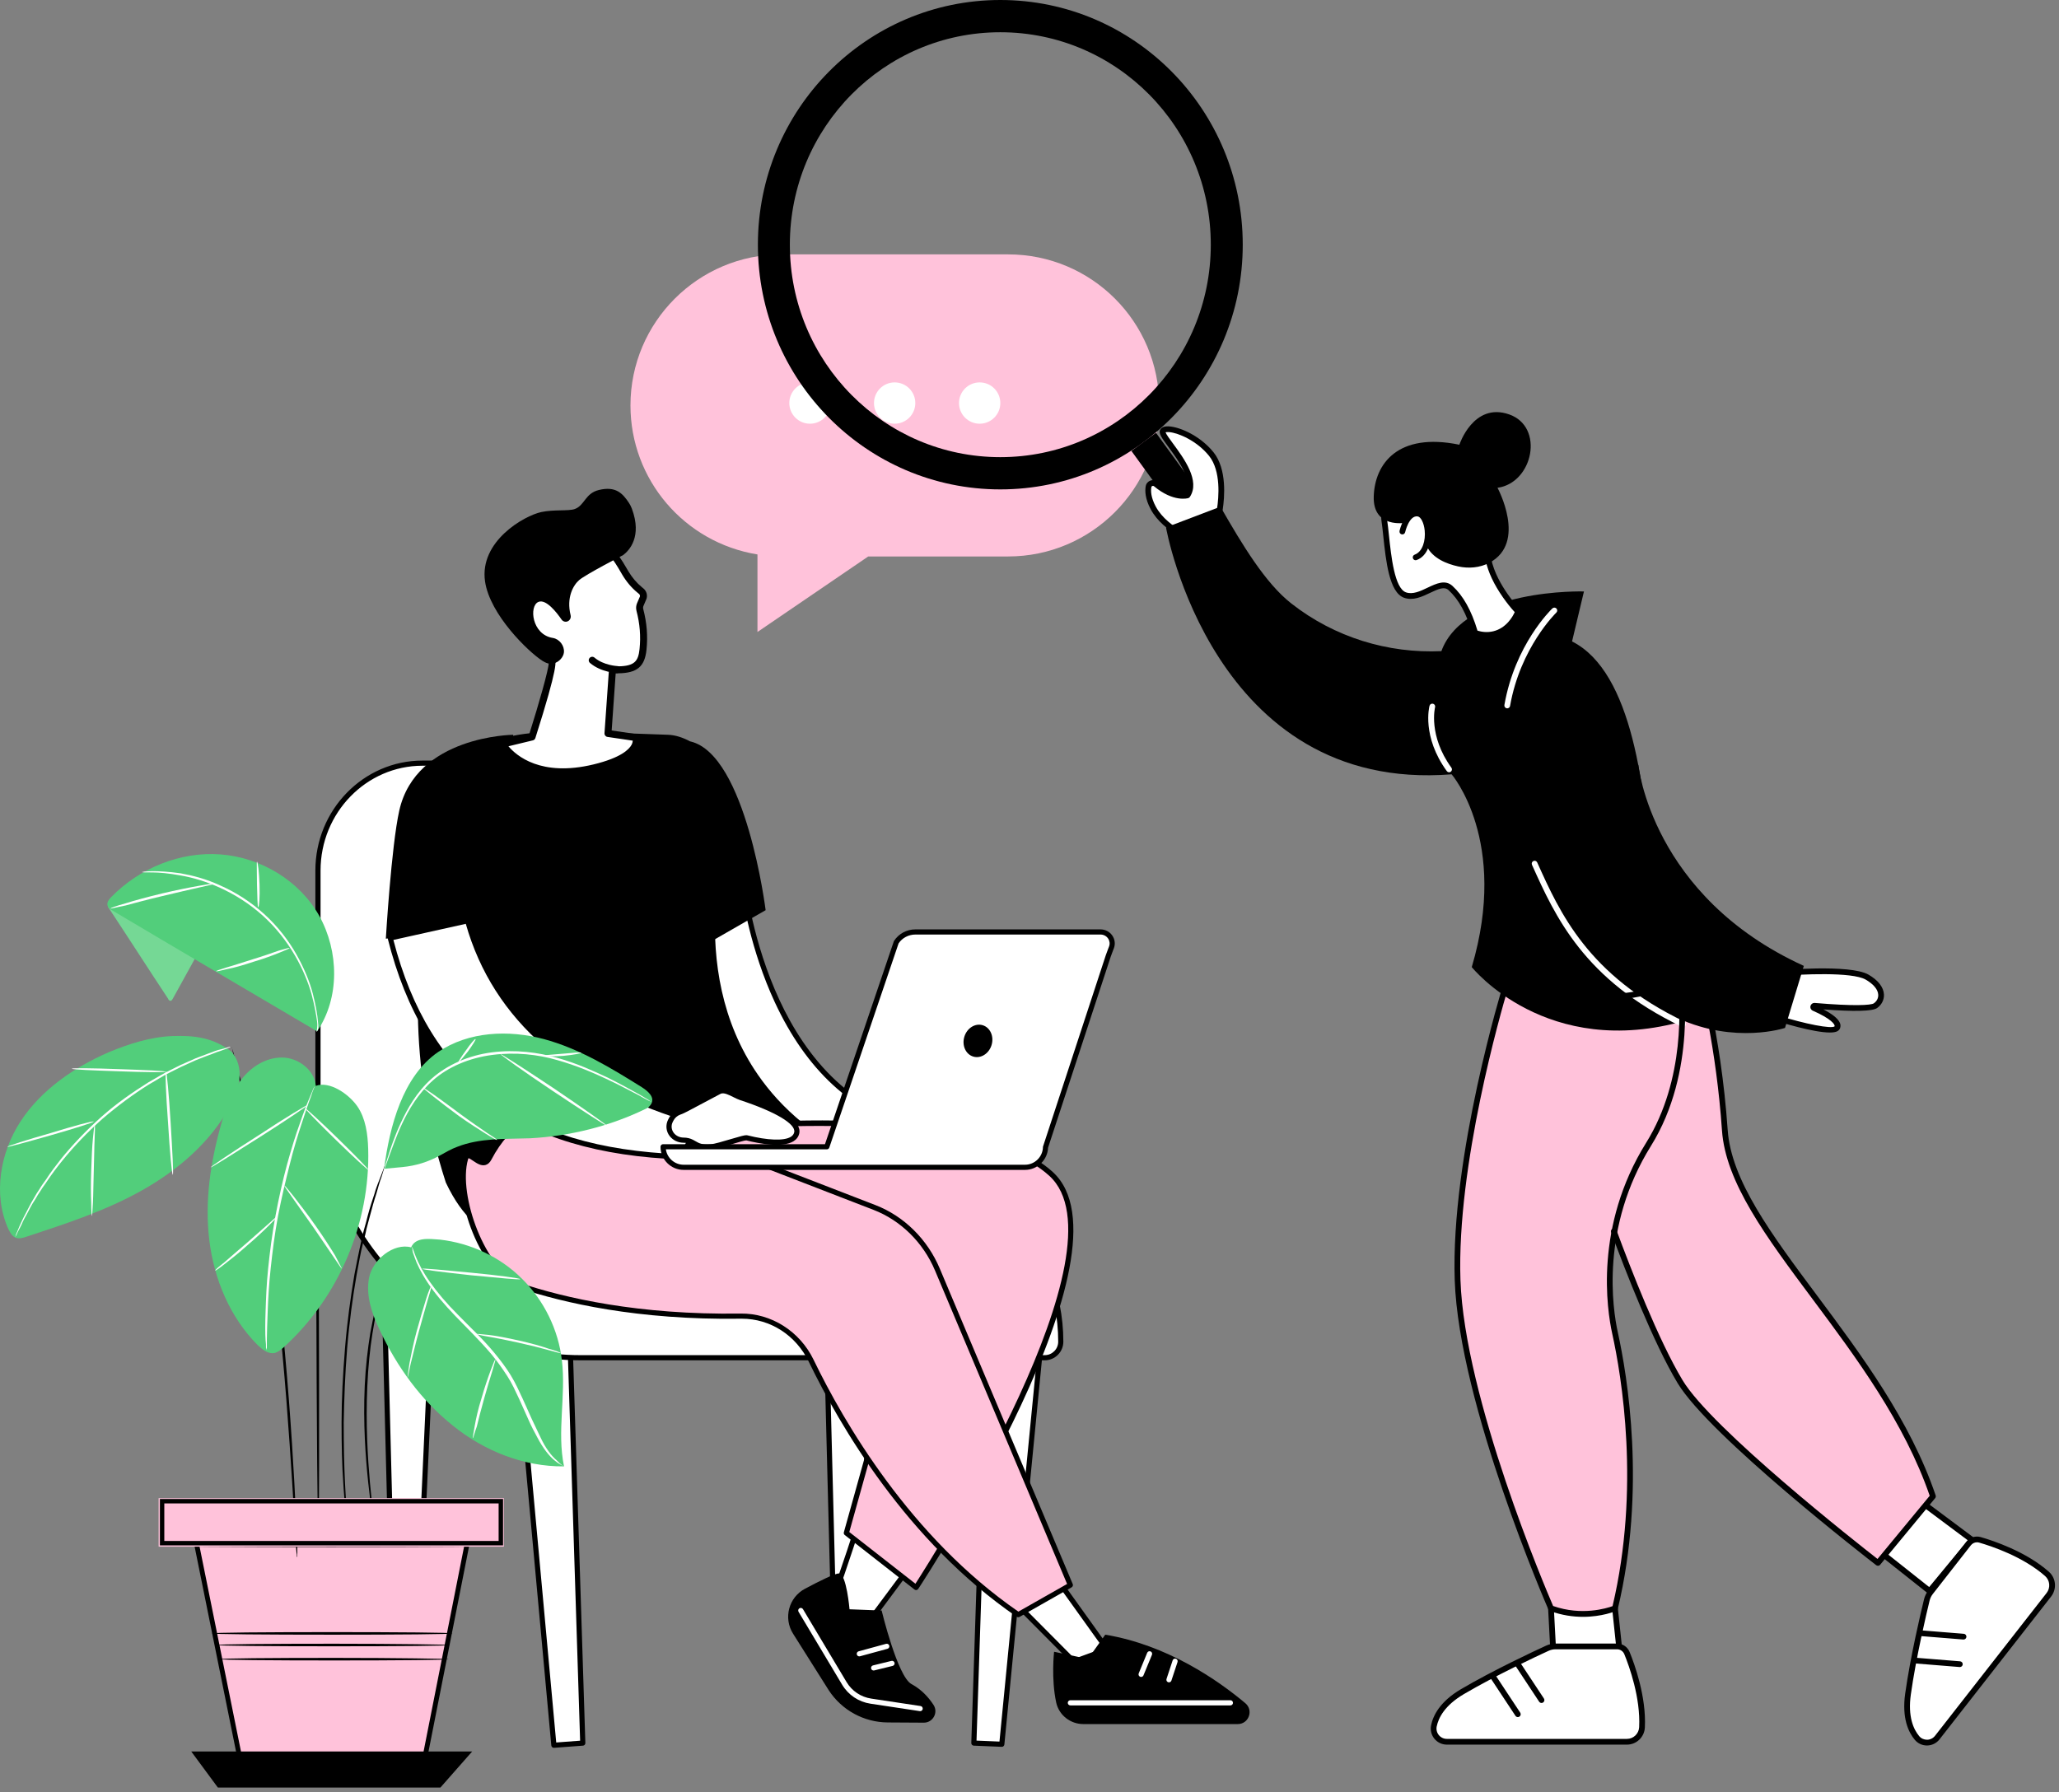 <svg width="355" height="309" viewBox="0 0 355 309" fill="none" xmlns="http://www.w3.org/2000/svg">
<rect x="0" y="0" width="355" height="309" fill="#808080" stroke="none"/>
<g clip-path="url(#clip0_569_3824)">
<path d="M179.476 231.62L172.724 300.758L167.904 300.556L170.298 227.873L179.476 231.62Z" fill="white"/>
<path d="M172.723 301.204C172.951 301.204 173.143 301.031 173.167 300.803L179.919 231.665C179.939 231.47 179.827 231.284 179.645 231.21L170.469 227.463C170.336 227.407 170.182 227.423 170.06 227.501C169.938 227.581 169.862 227.714 169.858 227.86L167.465 300.542C167.457 300.785 167.646 300.991 167.89 301.001L172.707 301.202C172.711 301.204 172.717 301.204 172.723 301.204ZM179 231.907L172.322 300.296L168.365 300.13L170.723 228.527L179 231.907Z" fill="black"/>
<path d="M88.908 229.135L95.496 300.932L100.478 300.557L98.084 225.254L88.908 229.135Z" fill="white"/>
<path d="M95.496 301.376C95.508 301.376 95.518 301.376 95.53 301.374L100.511 301C100.749 300.982 100.931 300.781 100.923 300.543L98.529 225.238C98.525 225.093 98.447 224.957 98.323 224.877C98.199 224.797 98.046 224.785 97.91 224.841L88.734 228.722C88.556 228.798 88.447 228.98 88.465 229.172L95.053 300.968C95.075 301.202 95.269 301.376 95.496 301.376ZM100.02 300.144L95.9 300.453L89.381 229.415L97.66 225.913L100.02 300.144Z" fill="black"/>
<path d="M65.971 212.238L67.909 287.629L71.8 286.786L75.366 208.652L65.971 212.238Z" fill="white"/>
<path d="M67.909 288.074C67.941 288.074 67.973 288.07 68.003 288.064L71.892 287.222C72.09 287.18 72.234 287.008 72.242 286.808L75.809 208.675C75.815 208.525 75.747 208.381 75.626 208.293C75.504 208.205 75.346 208.185 75.206 208.237L65.811 211.823C65.635 211.891 65.519 212.061 65.525 212.25L67.464 287.643C67.468 287.775 67.53 287.898 67.634 287.98C67.713 288.042 67.811 288.074 67.909 288.074ZM71.371 286.425L68.34 287.082L66.424 212.542L74.891 209.311L71.371 286.425Z" fill="black"/>
<path d="M141.977 210.552L143.915 285.945L147.956 285.967L151.372 206.969L141.977 210.552Z" fill="white"/>
<path d="M147.956 286.412C148.193 286.412 148.389 286.224 148.399 285.987L151.815 206.988C151.821 206.839 151.753 206.697 151.631 206.609C151.51 206.521 151.352 206.501 151.212 206.555L141.817 210.141C141.641 210.209 141.525 210.378 141.531 210.568L143.47 285.961C143.476 286.2 143.671 286.392 143.911 286.394L147.952 286.416C147.954 286.412 147.956 286.412 147.956 286.412ZM150.899 207.623L147.531 285.519L144.348 285.502L142.43 210.856L150.899 207.623Z" fill="black"/>
<path d="M122.449 151.672V169.215C122.449 186.371 135.98 200.28 152.672 200.28C169.362 200.28 182.895 214.188 182.895 231.345C182.895 232.875 181.657 234.113 180.131 234.113H100.131C75.109 234.113 54.823 213.263 54.823 187.543V150.111C54.823 139.881 62.891 131.588 72.843 131.588H102.91C113.701 131.588 122.449 140.58 122.449 151.672Z" fill="white"/>
<path d="M100.128 234.556H180.129C181.897 234.556 183.335 233.114 183.335 231.343C183.335 213.97 169.577 199.835 152.667 199.835C136.248 199.835 122.89 186.099 122.89 169.215V151.672C122.89 140.352 113.926 131.145 102.907 131.145H72.84C62.658 131.145 54.375 139.653 54.375 150.111V187.541C54.377 213.465 74.901 234.556 100.128 234.556ZM102.909 132.033C113.439 132.033 122.003 140.843 122.003 151.672V169.215C122.003 186.588 135.761 200.723 152.671 200.723C169.09 200.723 182.449 214.459 182.449 231.343C182.449 232.625 181.408 233.667 180.131 233.667H100.13C75.392 233.667 55.267 212.976 55.267 187.543V150.111C55.267 140.143 63.152 132.033 72.842 132.033H102.909Z" fill="black"/>
<path d="M128.16 152.5C128.16 152.5 132.52 192.142 161.805 194.737L128.16 195.216C128.16 195.216 115.702 169.945 115.197 160.104C114.69 150.262 128.16 152.5 128.16 152.5Z" fill="white"/>
<path d="M128.159 195.657C128.161 195.657 128.163 195.657 128.165 195.657L161.81 195.178C162.047 195.174 162.239 194.987 162.247 194.751C162.255 194.515 162.077 194.312 161.842 194.292C146.934 192.972 138.696 181.7 134.412 172.476C129.74 162.424 128.61 152.548 128.6 152.448C128.578 152.25 128.427 152.091 128.231 152.059C127.926 152.009 120.704 150.855 116.933 154.223C115.356 155.63 114.623 157.617 114.751 160.124C115.256 169.943 127.249 194.374 127.76 195.41C127.834 195.562 127.989 195.657 128.159 195.657ZM156.898 194.36L128.435 194.765C127.139 192.102 116.108 169.194 115.639 160.078C115.525 157.852 116.158 156.105 117.526 154.886C120.555 152.18 126.33 152.709 127.76 152.891C128.005 154.738 129.363 163.712 133.595 172.83C139.018 184.513 147.012 191.868 156.898 194.36Z" fill="black"/>
<path d="M86.483 127.303C92.163 125.965 94.533 125.947 115.182 126.696C120.229 126.88 126.233 133.22 126.826 138.241C125.221 143.057 117.818 166.837 130.743 185.416C132.578 188.051 135.069 190.942 138.493 193.715C136.571 195.273 133.582 197.299 129.569 198.491C122.907 200.471 119.557 198.331 114.188 198.491C99.985 198.914 94.778 214.75 85.605 212.762C83.155 212.231 79.909 210.318 76.866 203.901C75.141 198.581 73.606 192.334 72.751 185.274C70.434 166.136 74.225 150.2 77.613 140.2C78.617 137.044 79.785 128.88 86.483 127.303Z" fill="black"/>
<path d="M132.006 156.94C132.006 156.94 128.666 130.134 119.043 127.846L121.253 163.107L132.006 156.94Z" fill="black"/>
<path d="M83.097 149.787C78.701 151.65 73.538 153.846 68.992 155.798C68.99 155.856 68.99 155.91 68.988 155.968L83.093 149.881L83.097 149.787Z" fill="white"/>
<path d="M68.988 156.413C69.048 156.413 69.108 156.401 69.164 156.377L83.267 150.29C83.423 150.222 83.526 150.072 83.534 149.903L83.538 149.807C83.546 149.653 83.475 149.507 83.349 149.421C83.223 149.334 83.061 149.318 82.921 149.378C77.551 151.653 72.674 153.732 68.814 155.391C68.655 155.459 68.551 155.614 68.545 155.788L68.541 155.96C68.539 156.112 68.613 156.253 68.739 156.337C68.814 156.387 68.902 156.413 68.988 156.413Z" fill="black"/>
<path d="M66.524 161.855C66.524 161.855 67.465 145.931 68.838 139.778C71.729 126.835 88.485 126.699 88.485 126.699L85.558 159.643L66.524 161.855Z" fill="black"/>
<path d="M104.819 126.468L105.587 115.558C106.109 115.523 106.469 115.498 106.574 115.498C109.614 115.463 110.601 114.476 110.864 111.977C111.029 110.414 111.086 108.091 110.323 105.186C110.242 104.875 110.261 104.545 110.385 104.25L110.904 103.03C111.013 102.63 110.875 102.2 110.553 101.938L110.277 101.71C109.284 100.896 108.462 99.896 107.8 98.784C107.191 97.762 106.158 95.847 105.449 95.506C103.451 94.551 95.347 90.305 90.815 97.724C87.282 103.506 93.054 111.469 95.153 114.076C95.659 114.706 91.729 127.069 91.729 127.069L86.644 128.299C86.644 128.299 90.566 135.275 102.48 132.389C110.964 130.336 109.617 127.174 109.617 127.174L104.819 126.468Z" fill="white"/>
<path d="M96.99 133.702C98.639 133.702 100.511 133.489 102.626 132.977C106.651 132.004 109.128 130.638 109.988 128.923C110.529 127.844 110.213 127.03 110.175 126.941C110.094 126.749 109.915 126.611 109.71 126.581L105.461 125.954L106.153 116.122C106.372 116.109 106.521 116.101 106.583 116.098C109.837 116.06 111.159 114.959 111.465 112.038C111.711 109.691 111.527 107.397 110.908 105.031C110.859 104.844 110.87 104.649 110.94 104.484L111.459 103.265C111.47 103.238 111.478 103.213 111.486 103.186C111.657 102.556 111.44 101.883 110.937 101.469L110.662 101.242C109.761 100.503 108.974 99.57 108.319 98.472L108.049 98.01C107.164 96.492 106.432 95.305 105.712 94.959L105.498 94.856C98.512 91.478 93.401 92.335 90.304 97.406C86.712 103.289 92.038 111.132 94.602 114.345C94.604 115.387 92.949 121.226 91.261 126.562L86.507 127.712C86.323 127.755 86.171 127.885 86.096 128.058C86.02 128.231 86.031 128.428 86.123 128.593C86.263 128.848 89.103 133.702 96.99 133.702ZM109.096 127.709C109.09 127.887 109.041 128.139 108.882 128.436C108.471 129.205 107.073 130.66 102.342 131.806C93.247 134.008 89.003 130.273 87.664 128.677L91.873 127.66C92.078 127.612 92.24 127.457 92.305 127.257C96.335 114.586 95.856 113.991 95.627 113.704C93.257 110.759 88.1 103.338 91.334 98.042C95.432 91.332 102.615 94.807 104.976 95.949L105.193 96.054C105.636 96.268 106.564 97.858 107.01 98.624L107.286 99.097C108.011 100.314 108.89 101.353 109.899 102.18L110.175 102.407C110.302 102.513 110.364 102.686 110.334 102.845L109.834 104.017C109.658 104.428 109.626 104.896 109.742 105.339C110.323 107.562 110.497 109.715 110.267 111.914C110.053 113.948 109.469 114.862 106.569 114.894C106.459 114.897 106.088 114.919 105.55 114.957C105.25 114.978 105.012 115.216 104.99 115.517L104.222 126.427C104.2 126.741 104.422 127.019 104.736 127.065L109.096 127.709Z" fill="black"/>
<path d="M93.315 88.294C95.511 87.821 98.037 88.159 99.103 87.767C100.823 87.134 100.869 85.073 103.249 84.491C106.13 83.791 107.331 85.021 108.456 86.736C108.642 87.023 108.807 87.342 108.942 87.704C110.752 92.564 108.467 94.936 107.45 95.707C107.45 95.707 100.972 99.058 99.863 100.016C98.825 100.911 97.629 103.031 98.381 106.079C98.478 106.472 98.308 106.88 97.975 107.083C97.586 107.318 97.08 107.207 96.815 106.818C95.974 105.595 94.132 103.229 92.823 103.791C91.179 104.495 91.69 109.43 95.319 110.001C96.434 110.177 97.34 111.318 97.229 112.487C97.156 113.249 96.439 114.174 95.374 114.418C94.722 114.566 94.081 114.304 93.507 113.936C91.138 112.422 84.458 106.004 83.627 100.248C82.629 93.314 90.394 88.924 93.315 88.294Z" fill="black"/>
<path d="M106.408 116.05C106.73 116.05 106.997 115.796 107.008 115.472C107.022 115.139 106.762 114.86 106.429 114.847C106.405 114.847 104.085 114.739 102.5 113.392C102.245 113.175 101.867 113.208 101.65 113.459C101.434 113.714 101.467 114.092 101.718 114.309C103.625 115.931 106.27 116.045 106.381 116.05C106.392 116.05 106.4 116.05 106.408 116.05Z" fill="black"/>
<path d="M142.434 278.418C143.252 277.589 147.98 262.861 147.98 262.861L157.323 269.536L147.079 283.319L142.434 278.418Z" fill="white"/>
<path d="M147.081 283.763C147.089 283.763 147.099 283.763 147.107 283.763C147.239 283.755 147.359 283.689 147.439 283.584L157.682 269.8C157.754 269.704 157.782 269.584 157.764 269.467C157.746 269.349 157.68 269.243 157.583 269.173L148.239 262.499C148.123 262.417 147.976 262.393 147.842 262.439C147.706 262.483 147.602 262.591 147.558 262.725C145.765 268.311 142.701 277.425 142.114 278.107C141.966 278.281 141.954 278.557 142.112 278.722L146.76 283.626C146.842 283.713 146.959 283.763 147.081 283.763ZM156.698 269.632L147.039 282.627L142.988 278.353C144.096 276.237 147.203 266.714 148.217 263.573L156.698 269.632Z" fill="black"/>
<path d="M159.272 297.037L153.057 296.999C148.947 296.975 145.121 294.883 142.879 291.433L136.734 281.694C135.037 279.003 135.985 275.437 138.795 273.942C141.36 272.578 144.045 271.249 144.676 271.309C145.954 271.43 146.471 277.486 146.471 277.486L152.007 277.699C152.007 277.699 154.742 289.085 157.148 290.379C158.901 291.321 160.125 292.707 160.949 293.971C161.814 295.294 160.851 297.045 159.272 297.037Z" fill="black"/>
<path d="M158.65 295.054C158.865 295.054 159.055 294.896 159.089 294.674C159.125 294.431 158.959 294.205 158.716 294.169L150.215 292.888C148.434 292.618 146.88 291.578 145.956 290.029L138.445 277.467C138.32 277.255 138.046 277.187 137.836 277.313C137.625 277.439 137.557 277.712 137.683 277.922L145.193 290.484C146.256 292.261 148.038 293.457 150.083 293.764L158.584 295.046C158.604 295.052 158.628 295.054 158.65 295.054Z" fill="white"/>
<path d="M148.156 285.606C148.194 285.606 148.234 285.6 148.274 285.59L153.009 284.299C153.247 284.235 153.386 283.989 153.321 283.754C153.257 283.516 153.013 283.376 152.776 283.442L148.04 284.734C147.802 284.798 147.663 285.043 147.729 285.279C147.78 285.476 147.96 285.606 148.156 285.606Z" fill="white"/>
<path d="M150.624 288.04C150.66 288.04 150.694 288.036 150.73 288.028L153.904 287.249C154.144 287.191 154.29 286.95 154.23 286.712C154.172 286.472 153.928 286.327 153.693 286.386L150.518 287.165C150.279 287.223 150.133 287.465 150.193 287.702C150.241 287.904 150.422 288.04 150.624 288.04Z" fill="white"/>
<path d="M174.317 275.608L185.166 286.521L190.916 284.407L180.916 270.445L174.317 275.608Z" fill="white"/>
<path d="M185.167 286.965C185.219 286.965 185.271 286.957 185.321 286.937L191.072 284.823C191.202 284.775 191.302 284.669 191.344 284.535C191.384 284.403 191.362 284.258 191.28 284.146L181.28 270.184C181.21 270.087 181.102 270.021 180.982 270.003C180.862 269.985 180.741 270.019 180.645 270.093L174.046 275.255C173.947 275.333 173.885 275.451 173.877 275.579C173.869 275.707 173.915 275.83 174.005 275.92L184.853 286.833C184.935 286.919 185.049 286.965 185.167 286.965ZM190.216 284.19L185.281 286.004L174.987 275.649L180.826 271.081L190.216 284.19Z" fill="black"/>
<path d="M116.892 195.042C116.892 195.042 166.473 188.957 181.217 202.413C195.961 215.868 157.944 273.725 157.944 273.725L145.921 264.326L157.325 223.432L111.494 209.71L116.892 195.042Z" fill="#FFC2DA"/>
<path d="M157.944 274.173C157.968 274.173 157.992 274.171 158.016 274.167C158.138 274.147 158.248 274.077 158.315 273.973C159.877 271.597 196.368 215.642 181.516 202.088C166.79 188.65 118.871 194.356 116.839 194.605C116.673 194.625 116.533 194.737 116.476 194.893L111.075 209.561C111.033 209.677 111.039 209.805 111.095 209.914C111.151 210.024 111.247 210.106 111.365 210.142L156.778 223.738L145.492 264.212C145.444 264.386 145.504 264.572 145.646 264.682L157.669 274.081C157.748 274.141 157.844 274.173 157.944 274.173ZM141.338 194.142C156.02 194.142 173.297 195.791 180.915 202.745C194.575 215.211 161.17 267.902 157.834 273.081L146.429 264.164L157.752 223.556C157.818 223.323 157.685 223.081 157.451 223.011L112.073 209.425L117.216 195.458C118.997 195.252 129.295 194.142 141.338 194.142Z" fill="black"/>
<path d="M89.607 221.675C96.808 224.084 109.695 227.199 127.705 226.941C132.822 226.867 137.548 229.848 139.872 234.656C145.207 245.686 156.754 265.545 175.563 278.416L184.545 273.313L161.617 218.901C159.523 213.934 155.61 210.073 150.769 208.2L105.329 190.633C105.329 190.633 91.24 186.481 84.332 199.741C83.098 202.109 80.808 197.877 80.261 199.787C78.391 206.34 83.42 219.604 89.607 221.675Z" fill="#FFC2DA"/>
<path d="M175.563 278.859C175.639 278.859 175.714 278.839 175.782 278.801L184.764 273.698C184.96 273.586 185.042 273.347 184.954 273.139L162.027 218.73C159.898 213.678 155.854 209.691 150.928 207.787L105.489 190.22C105.311 190.166 90.933 186.109 83.937 199.537C83.791 199.819 83.631 199.983 83.46 200.025C83.102 200.116 82.561 199.753 82.086 199.434C81.517 199.052 80.98 198.691 80.457 198.883C80.159 198.99 79.95 199.254 79.832 199.665C77.929 206.327 83.002 219.933 89.463 222.094C97.096 224.647 109.927 227.64 127.709 227.382C127.771 227.382 127.831 227.38 127.893 227.38C132.812 227.38 137.237 230.227 139.469 234.845C144.709 245.68 156.333 265.794 175.307 278.779C175.387 278.833 175.475 278.859 175.563 278.859ZM183.982 273.121L175.585 277.891C156.916 265.018 145.454 245.171 140.273 234.46C137.895 229.546 132.962 226.422 127.699 226.496C110.043 226.751 97.315 223.785 89.749 221.253C83.779 219.255 78.92 206.112 80.691 199.911C80.737 199.751 80.78 199.713 80.78 199.711C80.904 199.697 81.333 199.999 81.593 200.172C82.224 200.596 82.939 201.075 83.683 200.887C84.109 200.779 84.46 200.462 84.727 199.949C91.382 187.175 104.644 190.897 105.205 191.062L150.611 208.617C155.313 210.434 159.176 214.247 161.21 219.075L183.982 273.121Z" fill="black"/>
<path d="M181.738 284.812C181.738 284.812 181.213 289.454 182.103 293.557C182.577 295.743 184.545 297.28 186.779 297.28H213.404C215.307 297.28 216.169 294.902 214.712 293.678C209.978 289.707 201.269 283.644 190.562 281.865L187.576 286.05L181.738 284.812Z" fill="black"/>
<path d="M184.545 294.06H212.138C212.383 294.06 212.583 293.861 212.583 293.615C212.583 293.37 212.383 293.17 212.138 293.17H184.545C184.299 293.17 184.099 293.37 184.099 293.615C184.099 293.861 184.299 294.06 184.545 294.06Z" fill="white"/>
<path d="M196.742 289.153C196.918 289.153 197.083 289.049 197.153 288.877L198.615 285.33C198.708 285.102 198.601 284.843 198.373 284.749C198.147 284.655 197.886 284.763 197.792 284.99L196.331 288.538C196.237 288.766 196.345 289.025 196.572 289.119C196.628 289.143 196.686 289.153 196.742 289.153Z" fill="white"/>
<path d="M201.545 290.084C201.732 290.084 201.906 289.966 201.968 289.778L203.024 286.578C203.102 286.344 202.974 286.093 202.741 286.017C202.507 285.939 202.255 286.067 202.18 286.3L201.123 289.501C201.046 289.734 201.173 289.986 201.407 290.062C201.451 290.078 201.499 290.084 201.545 290.084Z" fill="white"/>
<path d="M80.624 158.771C85.458 176.384 99.82 187.622 120.646 193.538L117.469 199.473C88.528 198.455 73.351 185.878 67.284 161.738L80.624 158.771Z" fill="white"/>
<path d="M117.469 199.918C117.633 199.918 117.785 199.828 117.861 199.682L121.037 193.746C121.101 193.629 121.107 193.487 121.055 193.363C121.003 193.239 120.897 193.146 120.767 193.11C98.992 186.923 85.63 175.331 81.054 158.653C80.992 158.423 80.76 158.285 80.529 158.337L67.188 161.306C67.07 161.332 66.969 161.404 66.907 161.505C66.843 161.607 66.825 161.731 66.855 161.847C73.134 186.827 89.211 198.925 117.455 199.918C117.457 199.918 117.463 199.918 117.469 199.918ZM119.993 193.812L117.208 199.019C89.758 197.979 74.054 186.23 67.827 162.072L80.309 159.295C85.039 175.94 98.385 187.549 119.993 193.812Z" fill="black"/>
<path d="M115.703 193.051C115.998 192.474 116.491 192.019 117.1 191.799C117.535 191.643 117.965 191.436 118.374 191.218L124.042 188.211C125.104 187.692 126.621 188.904 127.723 189.265C131.05 190.358 137.935 192.931 137.368 195.349C136.755 197.956 130.838 196.722 128.738 196.197C128.256 196.077 123.91 197.653 122.535 197.756C120.636 197.9 120.197 197.417 119.268 196.93C118.845 196.708 118.374 196.606 117.861 196.605C117.078 196.599 116.334 196.271 115.844 195.66L115.832 195.646C115.293 194.971 115.198 194.043 115.591 193.272L115.703 193.051Z" fill="white"/>
<path d="M121.912 198.222C122.112 198.222 122.329 198.214 122.567 198.196C123.325 198.138 124.809 197.699 126.24 197.274C127.211 196.984 128.422 196.619 128.668 196.633C130.862 197.186 134.895 197.951 136.794 196.795C137.327 196.469 137.664 196.018 137.798 195.449C138.399 192.886 132.725 190.442 127.859 188.843C127.562 188.745 127.213 188.569 126.843 188.384C125.879 187.898 124.787 187.349 123.843 187.811L118.163 190.823C117.691 191.073 117.304 191.25 116.947 191.378C116.242 191.632 115.657 192.153 115.304 192.846L115.192 193.063C114.719 193.988 114.832 195.108 115.481 195.916C116.054 196.631 116.915 197.036 117.853 197.042C118.316 197.046 118.71 197.136 119.055 197.318C119.197 197.392 119.326 197.467 119.454 197.539C120.069 197.889 120.65 198.222 121.912 198.222ZM128.67 195.742C128.321 195.742 127.666 195.922 125.989 196.419C124.665 196.813 123.166 197.258 122.501 197.308C121.039 197.418 120.562 197.146 119.902 196.767C119.766 196.689 119.628 196.609 119.474 196.529C119.005 196.284 118.464 196.156 117.863 196.152C117.192 196.148 116.583 195.864 116.19 195.373C115.749 194.822 115.673 194.079 115.986 193.467L116.098 193.249C116.35 192.758 116.759 192.39 117.25 192.213C117.649 192.069 118.073 191.877 118.582 191.606L124.25 188.599C124.783 188.338 125.667 188.783 126.446 189.174C126.845 189.374 127.223 189.563 127.584 189.683C133.685 191.688 137.269 193.818 136.933 195.241C136.855 195.573 136.66 195.83 136.332 196.03C135.164 196.743 132.365 196.641 128.844 195.758C128.794 195.75 128.738 195.742 128.67 195.742Z" fill="black"/>
<path d="M142.557 197.732L154.522 162.468C155.239 161.362 156.489 160.693 157.832 160.693H189.726C191.173 160.693 192.104 162.099 191.632 163.341C191.445 163.834 191.241 164.321 191.077 164.824L180.263 197.798H180.259C180.225 199.726 178.655 201.278 176.721 201.278H117.865C115.91 201.278 114.325 199.69 114.325 197.734H142.557V197.732Z" fill="white"/>
<path d="M117.868 201.723H176.723C178.852 201.723 180.621 200.01 180.702 197.889L191.501 164.964C191.615 164.616 191.753 164.263 191.887 163.921L192.05 163.5C192.326 162.779 192.222 161.961 191.775 161.314C191.31 160.639 190.563 160.252 189.726 160.252H157.833C156.329 160.252 154.954 160.991 154.149 162.23C154.129 162.26 154.113 162.294 154.101 162.33L142.238 197.292H114.326C114.08 197.292 113.881 197.492 113.881 197.738C113.883 199.934 115.671 201.723 117.868 201.723ZM179.86 197.608C179.834 197.664 179.818 197.724 179.818 197.79C179.788 199.469 178.4 200.834 176.725 200.834H117.87C116.314 200.834 115.021 199.678 114.805 198.179H142.56C142.75 198.179 142.919 198.057 142.981 197.877L154.928 162.668C155.571 161.709 156.655 161.14 157.837 161.14H189.73C190.269 161.14 190.749 161.388 191.046 161.819C191.328 162.226 191.391 162.738 191.222 163.185L191.062 163.598C190.924 163.951 190.783 164.315 190.661 164.686L179.86 197.608Z" fill="black"/>
<path d="M166.264 178.77C165.815 180.263 166.502 181.793 167.8 182.184C169.097 182.575 170.513 181.683 170.962 180.19C171.411 178.696 170.724 177.167 169.427 176.776C168.131 176.384 166.714 177.277 166.264 178.77Z" fill="black"/>
<path d="M33.483 264.215L41.83 305.513H72.764L80.927 264.215H33.483Z" fill="#FFC2DA" stroke="black" stroke-width="0.835"/>
<path d="M32.977 302.01L37.568 308.23H75.926L81.405 302.01H32.977Z" fill="black"/>
<path d="M54.897 265.056C54.749 265.056 54.601 245.507 54.527 221.441C54.453 197.375 54.527 177.826 54.601 177.826C54.749 177.826 54.897 197.375 54.971 221.441C55.045 245.507 55.045 265.056 54.897 265.056Z" fill="black"/>
<path d="M68.144 216.191C68.144 216.191 68.07 216.34 67.996 216.636C67.848 216.932 67.7 217.376 67.478 217.895C67.33 218.191 67.256 218.487 67.108 218.783C66.96 219.153 66.886 219.524 66.738 219.894C66.59 220.264 66.441 220.708 66.293 221.153C66.145 221.597 65.997 222.115 65.849 222.634C65.183 224.633 64.664 227.151 64.22 229.89C63.776 232.63 63.48 235.74 63.331 238.998C63.035 245.515 63.405 251.365 63.776 255.585C63.998 257.733 64.146 259.436 64.294 260.621C64.368 261.139 64.368 261.657 64.442 261.954C64.442 262.25 64.516 262.398 64.442 262.398C64.442 262.398 64.368 262.25 64.368 261.954C64.294 261.583 64.22 261.139 64.146 260.621C63.924 259.436 63.702 257.733 63.48 255.585C63.035 251.365 62.591 245.441 62.887 238.924C63.035 235.666 63.405 232.556 63.85 229.816C64.368 227.077 64.886 224.559 65.627 222.56C65.775 222.041 65.923 221.597 66.071 221.079C66.219 220.634 66.441 220.19 66.59 219.82C66.738 219.45 66.886 219.079 67.034 218.709C67.182 218.413 67.33 218.117 67.478 217.82C67.7 217.302 67.922 216.932 68.07 216.562C68.07 216.34 68.144 216.191 68.144 216.191Z" fill="black"/>
<path d="M66.593 200.416C66.593 200.416 66.519 200.638 66.371 201.082C66.222 201.527 66 202.119 65.778 202.934C65.63 203.304 65.482 203.748 65.334 204.267C65.186 204.785 65.038 205.303 64.89 205.822C64.519 206.932 64.149 208.265 63.779 209.672C63.557 210.413 63.409 211.153 63.187 211.894C63.038 212.708 62.816 213.523 62.594 214.337C62.15 216.04 61.854 217.892 61.483 219.817C60.817 223.667 60.225 227.962 59.854 232.479C59.484 236.996 59.336 241.365 59.262 245.29C59.262 249.214 59.336 252.768 59.484 255.73C59.558 257.211 59.632 258.544 59.706 259.729C59.78 260.914 59.854 261.951 59.928 262.765C60.002 263.58 60.002 264.172 60.077 264.69C60.077 265.135 60.077 265.357 60.077 265.357C60.077 265.357 60.002 265.135 60.002 264.69C59.928 264.246 59.854 263.58 59.78 262.765C59.706 261.951 59.558 260.914 59.484 259.729C59.41 258.544 59.262 257.211 59.188 255.73C58.966 252.768 58.892 249.214 58.892 245.29C58.892 241.365 59.114 236.996 59.484 232.479C59.854 227.962 60.447 223.667 61.113 219.743C61.483 217.817 61.854 215.966 62.224 214.263C62.446 213.375 62.594 212.56 62.816 211.82C63.038 211.005 63.261 210.265 63.409 209.598C63.779 208.191 64.223 206.858 64.594 205.748C64.742 205.155 64.964 204.637 65.112 204.193C65.26 203.748 65.482 203.304 65.63 202.86C65.926 202.119 66.148 201.527 66.297 201.082C66.519 200.638 66.593 200.416 66.593 200.416Z" fill="black"/>
<path d="M51.189 268.538C51.189 268.538 51.189 268.464 51.189 268.316C51.189 268.168 51.189 267.946 51.115 267.65C51.041 267.057 51.041 266.169 50.967 265.058C50.818 262.762 50.596 259.504 50.374 255.58C49.856 247.582 49.115 236.475 47.782 224.257C47.116 218.185 46.301 212.335 45.487 207.152C45.043 204.56 44.672 202.042 44.154 199.747C43.71 197.451 43.265 195.23 42.895 193.305C42.525 191.305 42.081 189.602 41.71 187.973C41.34 186.418 41.044 185.085 40.748 183.975C40.452 182.938 40.303 182.049 40.155 181.457C40.081 181.161 40.081 180.939 40.007 180.79C40.007 180.642 39.933 180.568 39.933 180.568C39.933 180.568 39.933 180.642 40.007 180.79C40.081 180.939 40.155 181.161 40.229 181.457C40.377 182.049 40.6 182.864 40.896 183.975C41.192 185.085 41.562 186.418 41.933 187.973C42.303 189.528 42.747 191.305 43.191 193.231C43.636 195.23 44.08 197.377 44.524 199.673C44.969 201.968 45.413 204.486 45.857 207.078C46.746 212.335 47.56 218.111 48.227 224.257C49.56 236.475 50.3 247.582 50.744 255.58C50.967 259.578 51.115 262.837 51.189 265.132C51.263 266.243 51.263 267.131 51.263 267.724C51.263 268.02 51.263 268.242 51.263 268.39C51.189 268.464 51.189 268.538 51.189 268.538Z" fill="black"/>
<path d="M54.448 187.235C54.226 184.495 51.412 182.348 48.599 182.348C45.785 182.348 43.267 183.977 41.564 186.198C39.861 188.42 38.898 191.085 38.158 193.751C36.306 200.267 35.27 207.08 36.084 213.818C36.899 220.557 39.639 227.147 44.452 231.96C45.266 232.701 46.229 233.515 47.34 233.293C47.932 233.145 48.376 232.775 48.895 232.331C58.373 223.741 63.853 210.93 63.482 198.12C63.408 195.528 63.038 192.863 61.631 190.789C60.15 188.642 56.818 186.346 54.448 187.235Z" fill="#52CE7B"/>
<path d="M33.718 165.09C32.385 167.46 31.126 169.829 29.793 172.199C29.719 172.347 29.571 172.569 29.423 172.569C29.201 172.569 29.053 172.421 28.979 172.199C25.498 166.941 22.092 161.61 18.612 156.352L20.981 155.02L33.718 165.09Z" fill="#52CE7B"/>
<g opacity="0.2">
<path d="M33.717 165.09C32.384 167.46 31.125 169.829 29.792 172.199C29.718 172.347 29.57 172.569 29.422 172.569C29.2 172.569 29.052 172.421 28.978 172.199C25.497 166.941 22.091 161.61 18.611 156.352L20.98 155.02L33.717 165.09Z" fill="white"/>
</g>
<path d="M54.674 177.831C42.9 170.871 31.126 163.984 19.426 157.024C19.056 156.802 18.686 156.579 18.538 156.135C18.39 155.617 18.76 155.099 19.13 154.728C24.017 149.693 31.052 146.805 38.013 147.323C44.973 147.842 51.638 151.84 55.044 157.912C58.45 164.058 58.598 172.056 54.674 177.831Z" fill="#52CE7B"/>
<path d="M24.456 150.359C24.456 150.359 24.604 150.359 24.9 150.285C25.196 150.285 25.64 150.211 26.233 150.211C27.418 150.211 29.047 150.285 31.12 150.581C33.193 150.951 35.563 151.544 38.081 152.729C40.598 153.839 43.19 155.468 45.559 157.616C47.929 159.763 49.78 162.207 51.113 164.576C52.446 166.946 53.409 169.316 53.927 171.315C54.445 173.314 54.742 175.017 54.816 176.128C54.89 176.72 54.89 176.868 54.89 177.165C54.89 177.461 54.667 177.905 54.593 177.905C54.519 177.905 54.816 177.239 54.667 176.128C54.519 175.017 54.223 173.314 53.705 171.389C52.594 167.464 50.002 162.133 45.337 157.912C40.672 153.691 35.119 151.618 31.12 150.951C29.121 150.581 27.418 150.433 26.307 150.433C25.122 150.433 24.456 150.433 24.456 150.359Z" fill="white"/>
<path d="M49.934 163.464C49.934 163.538 49.267 163.834 48.156 164.278C47.046 164.722 45.491 165.315 43.714 165.833C41.936 166.426 40.381 166.87 39.197 167.092C38.012 167.388 37.271 167.536 37.271 167.462C37.271 167.388 37.938 167.166 39.123 166.796C40.455 166.426 41.936 165.907 43.639 165.389C45.343 164.871 46.824 164.352 48.082 163.908C49.193 163.612 49.859 163.39 49.934 163.464Z" fill="white"/>
<path d="M44.305 148.582C44.453 148.582 44.675 150.359 44.749 152.507C44.823 154.728 44.675 156.431 44.527 156.431C44.379 156.431 44.379 154.654 44.305 152.507C44.305 150.359 44.23 148.582 44.305 148.582Z" fill="white"/>
<path d="M19.051 156.65C19.051 156.576 20.014 156.205 21.643 155.761C23.272 155.243 25.493 154.65 27.937 154.058C30.455 153.466 32.676 153.021 34.379 152.725C36.008 152.429 37.045 152.281 37.045 152.355C37.045 152.429 36.082 152.651 34.379 153.021C32.75 153.391 30.455 153.91 28.011 154.502C25.493 155.095 23.272 155.687 21.643 156.131C20.088 156.427 19.125 156.724 19.051 156.65Z" fill="white"/>
<path d="M39.787 181.238C36.751 178.943 33.567 178.499 29.716 178.647C25.94 178.795 22.238 179.98 18.683 181.461C12.759 184.052 7.132 187.903 3.577 193.308C0.023 198.714 -1.236 205.971 1.43 211.895C1.726 212.487 2.022 213.079 2.615 213.376C3.207 213.672 3.948 213.45 4.614 213.228C11.352 211.006 18.165 208.785 24.385 205.304C30.605 201.824 36.233 197.011 39.639 190.791C40.454 189.31 41.12 187.681 41.268 185.978C41.49 184.274 40.972 182.423 39.787 181.238Z" fill="#52CE7B"/>
<path d="M39.857 180.494C39.857 180.494 39.709 180.568 39.339 180.716C38.969 180.864 38.525 181.012 37.932 181.235C37.636 181.309 37.266 181.457 36.895 181.605C36.525 181.753 36.155 181.901 35.711 182.049C34.822 182.419 33.859 182.716 32.823 183.234C32.304 183.456 31.712 183.752 31.194 183.974C30.601 184.271 30.009 184.567 29.417 184.863C28.158 185.455 26.973 186.27 25.64 187.01C23.048 188.64 20.309 190.639 17.643 192.934C14.977 195.304 12.681 197.747 10.756 200.117C9.794 201.302 8.905 202.487 8.165 203.597C7.794 204.19 7.35 204.708 7.054 205.226C6.684 205.745 6.387 206.263 6.091 206.781C5.425 207.744 4.98 208.707 4.536 209.521C4.314 209.891 4.092 210.336 3.944 210.632C3.796 211.002 3.648 211.298 3.499 211.595C3.203 212.113 2.981 212.557 2.833 212.927C2.685 213.224 2.611 213.372 2.611 213.372C2.611 213.372 2.685 213.224 2.759 212.853C2.907 212.483 3.129 212.039 3.351 211.447C3.499 211.15 3.648 210.78 3.796 210.484C3.944 210.114 4.166 209.743 4.388 209.299C4.832 208.485 5.277 207.522 5.869 206.559C6.165 206.041 6.461 205.523 6.832 205.004C7.128 204.486 7.572 203.894 7.942 203.375C8.683 202.19 9.572 201.08 10.534 199.821C12.459 197.451 14.829 194.934 17.495 192.564C20.16 190.195 22.974 188.269 25.566 186.64C26.899 185.9 28.158 185.085 29.417 184.493C30.009 184.197 30.601 183.9 31.194 183.604C31.786 183.382 32.304 183.086 32.897 182.864C33.934 182.345 34.97 182.049 35.859 181.679C36.303 181.531 36.673 181.383 37.044 181.235C37.414 181.087 37.784 181.012 38.08 180.938C38.673 180.79 39.117 180.642 39.561 180.494C39.635 180.568 39.857 180.494 39.857 180.494Z" fill="white"/>
<path d="M16.163 193.385C16.163 193.533 12.905 194.57 8.758 195.755C4.611 196.94 1.279 197.828 1.279 197.754C1.279 197.606 4.537 196.569 8.684 195.385C12.757 194.126 16.089 193.237 16.163 193.385Z" fill="white"/>
<path d="M15.875 209.673C15.801 209.673 15.727 208.784 15.727 207.377C15.653 205.971 15.653 203.971 15.727 201.824C15.801 199.676 15.875 197.677 16.023 196.27C16.171 194.863 16.245 193.975 16.32 193.975C16.393 193.975 16.393 194.863 16.32 196.27C16.245 197.825 16.245 199.75 16.171 201.824C16.097 203.897 16.097 205.822 16.023 207.377C15.949 208.784 15.875 209.673 15.875 209.673Z" fill="white"/>
<path d="M29.792 202.564C29.644 202.564 29.273 198.566 28.977 193.679C28.607 188.717 28.459 184.719 28.607 184.719C28.755 184.719 29.125 188.717 29.422 193.605C29.718 198.492 29.94 202.564 29.792 202.564Z" fill="white"/>
<path d="M12.391 184.275C12.391 184.201 13.279 184.201 14.76 184.201C16.241 184.201 18.24 184.275 20.462 184.349C22.683 184.423 24.683 184.497 26.164 184.571C27.645 184.645 28.533 184.72 28.533 184.794C28.533 184.868 27.645 184.868 26.164 184.868C24.683 184.868 22.683 184.794 20.462 184.72C18.24 184.645 16.241 184.571 14.76 184.497C13.353 184.423 12.391 184.349 12.391 184.275Z" fill="white"/>
<path d="M45.937 232.845C45.937 232.845 45.937 232.697 45.863 232.4C45.863 232.03 45.863 231.586 45.789 231.067C45.715 229.883 45.715 228.18 45.789 226.106C45.863 224.033 45.937 221.515 46.233 218.701C46.529 215.887 46.9 212.851 47.492 209.667C48.084 206.483 48.751 203.521 49.491 200.782C50.232 198.116 50.972 195.672 51.713 193.673C52.379 191.674 53.046 190.044 53.49 189.008C53.712 188.489 53.86 188.119 54.008 187.749C54.156 187.453 54.23 187.305 54.23 187.305C54.23 187.305 54.23 187.453 54.082 187.749C53.934 188.119 53.786 188.489 53.638 189.008C53.194 190.119 52.675 191.748 52.009 193.747C51.343 195.746 50.602 198.19 49.936 200.856C49.269 203.521 48.529 206.557 47.936 209.667C47.344 212.851 46.974 215.887 46.678 218.627C46.381 221.367 46.233 223.885 46.159 226.032C46.085 228.106 46.011 229.809 46.011 230.993C46.011 231.512 46.011 232.03 46.011 232.326C45.937 232.697 45.937 232.845 45.937 232.845Z" fill="white"/>
<path d="M47.779 209.748C47.853 209.822 47.261 210.414 46.372 211.303C45.483 212.192 44.151 213.45 42.67 214.709C41.189 216.042 39.782 217.153 38.819 217.893C37.782 218.708 37.116 219.152 37.116 219.078C37.042 219.004 37.634 218.486 38.671 217.671C39.782 216.709 41.041 215.598 42.447 214.413C43.854 213.154 45.113 212.044 46.224 211.081C47.112 210.266 47.705 209.748 47.779 209.748Z" fill="white"/>
<path d="M58.964 218.776C58.89 218.776 58.371 218.035 57.483 216.702C56.52 215.295 55.336 213.518 54.003 211.593C52.67 209.668 51.411 207.964 50.448 206.558C49.56 205.299 48.967 204.484 49.041 204.41C49.115 204.41 49.708 205.151 50.67 206.335C51.633 207.594 52.966 209.297 54.373 211.297C55.78 213.296 56.965 215.147 57.779 216.48C58.52 217.887 58.964 218.776 58.964 218.776Z" fill="white"/>
<path d="M53.118 190.492C53.192 190.566 49.49 193.084 44.825 196.046C40.16 199.008 36.383 201.377 36.309 201.303C36.235 201.229 39.937 198.711 44.602 195.749C49.194 192.713 53.044 190.418 53.118 190.492Z" fill="white"/>
<path d="M63.551 201.751C63.477 201.825 60.959 199.529 57.923 196.567C54.887 193.605 52.518 191.162 52.592 191.088C52.666 191.014 55.184 193.309 58.219 196.271C61.255 199.233 63.625 201.677 63.551 201.751Z" fill="white"/>
<path d="M66.222 201.53L69.406 201.234C71.702 201.011 73.849 200.345 75.849 199.234C76.811 198.716 77.774 198.123 78.811 197.753C82.735 196.198 87.104 196.42 91.399 196.272C98.285 195.902 105.172 194.199 111.392 191.163C111.762 191.015 112.058 190.719 112.281 190.348C112.947 189.164 111.688 188.127 110.652 187.46C105.32 184.128 99.84 180.796 93.768 179.167C87.697 177.538 80.81 177.834 75.552 181.388C69.406 185.609 67.185 194.199 66.222 201.53Z" fill="#52CE7B"/>
<path d="M112.282 189.97C112.282 189.97 112.06 189.896 111.764 189.748C111.394 189.526 110.875 189.304 110.283 188.934C108.95 188.267 107.099 187.231 104.729 186.12C102.36 185.009 99.472 183.75 96.066 182.788C92.733 181.825 88.883 181.381 84.884 181.899C80.886 182.417 77.257 183.972 74.665 186.268C72.074 188.563 70.445 191.377 69.334 193.747C68.223 196.116 67.557 198.19 67.038 199.523C66.816 200.189 66.594 200.707 66.446 201.152C66.298 201.522 66.224 201.744 66.224 201.67C66.224 201.67 66.224 201.448 66.372 201.078C66.52 200.633 66.668 200.115 66.89 199.449C67.335 198.042 68.001 195.968 69.112 193.599C70.223 191.229 71.778 188.341 74.443 185.972C77.109 183.602 80.811 181.973 84.81 181.455C88.883 180.936 92.807 181.455 96.14 182.417C99.546 183.38 102.434 184.713 104.803 185.824C107.173 187.008 109.024 188.045 110.357 188.786C110.949 189.156 111.468 189.452 111.838 189.674C112.134 189.896 112.282 189.97 112.282 189.97Z" fill="white"/>
<path d="M104.654 194.123C104.58 194.198 100.434 191.532 95.324 188.126C90.215 184.719 86.216 181.831 86.29 181.757C86.364 181.683 90.511 184.349 95.62 187.755C100.656 191.162 104.728 194.049 104.654 194.123Z" fill="white"/>
<path d="M100.209 181.536C100.209 181.61 98.876 181.906 97.173 182.054C95.47 182.202 94.063 182.128 94.063 181.98C94.063 181.906 95.47 181.832 97.099 181.684C98.802 181.536 100.209 181.388 100.209 181.536Z" fill="white"/>
<path d="M81.999 179.168C82.073 179.242 81.48 180.205 80.666 181.316C79.777 182.427 79.037 183.315 78.963 183.315C78.889 183.241 79.481 182.278 80.296 181.168C81.11 179.983 81.85 179.094 81.999 179.168Z" fill="white"/>
<path d="M85.694 196.563C85.694 196.637 84.88 196.192 83.695 195.452C82.51 194.711 80.881 193.675 79.104 192.416C77.401 191.157 75.846 189.972 74.735 189.084C73.624 188.195 72.958 187.677 73.032 187.603C73.032 187.529 73.772 188.047 74.957 188.862C76.216 189.75 77.697 190.861 79.4 192.12C81.103 193.379 82.732 194.489 83.917 195.304C85.028 196.044 85.768 196.489 85.694 196.563Z" fill="white"/>
<path d="M70.886 215.079C67.85 214.264 64.221 217.226 63.629 220.336C63.037 223.446 64.147 226.556 65.48 229.37C68.442 235.664 72.589 241.44 78.069 245.809C83.474 250.178 90.287 252.918 97.247 252.844C95.988 246.846 97.617 240.626 96.877 234.554C96.284 229.296 93.767 224.187 89.99 220.484C86.214 216.708 81.105 214.338 75.847 213.746C73.922 213.598 71.626 213.302 70.886 215.079Z" fill="#52CE7B"/>
<path d="M97.247 252.841C97.247 252.841 97.099 252.767 96.803 252.619C96.507 252.471 96.136 252.248 95.692 251.878C94.729 251.138 93.619 249.731 92.656 247.88C92.138 246.917 91.619 245.954 91.101 244.77C90.583 243.659 90.064 242.4 89.472 241.141C88.88 239.882 88.287 238.549 87.473 237.291C86.658 236.032 85.769 234.773 84.733 233.514C82.659 231.071 80.438 228.923 78.513 226.924C76.588 224.924 74.958 222.999 73.774 221.222C72.589 219.445 71.848 217.89 71.478 216.779C71.256 216.187 71.108 215.816 71.108 215.446C71.034 215.15 71.034 215.002 71.034 215.002C71.108 215.002 71.256 215.594 71.7 216.705C72.144 217.816 72.885 219.297 74.144 221.074C75.329 222.777 76.958 224.702 78.957 226.702C80.882 228.701 83.178 230.774 85.251 233.292C86.288 234.551 87.251 235.81 88.065 237.143C88.88 238.475 89.472 239.808 90.064 241.067C90.657 242.326 91.175 243.585 91.693 244.695C92.212 245.806 92.73 246.843 93.174 247.806C94.063 249.731 95.1 251.064 95.988 251.804C96.655 252.545 97.247 252.841 97.247 252.841Z" fill="white"/>
<path d="M81.548 247.957C81.474 247.957 81.622 247.143 81.845 245.884C82.067 244.625 82.437 242.922 83.029 241.071C83.548 239.219 84.14 237.516 84.584 236.331C85.029 235.147 85.325 234.406 85.399 234.406C85.473 234.406 85.251 235.147 84.881 236.406C84.51 237.59 83.992 239.293 83.474 241.145C82.955 242.996 82.511 244.699 82.215 245.958C81.77 247.143 81.622 247.957 81.548 247.957Z" fill="white"/>
<path d="M96.656 233.295C96.656 233.369 95.842 233.147 94.509 232.777C93.176 232.406 91.399 231.962 89.4 231.518C87.4 231.074 85.549 230.703 84.216 230.481C82.883 230.259 82.069 230.037 82.069 230.037C82.069 229.963 82.883 230.037 84.29 230.185C85.623 230.333 87.474 230.703 89.474 231.148C91.473 231.592 93.324 232.11 94.583 232.555C95.916 232.925 96.656 233.221 96.656 233.295Z" fill="white"/>
<path d="M70.291 237.513C70.217 237.513 70.365 236.624 70.587 235.143C70.884 233.662 71.254 231.663 71.846 229.515C72.439 227.368 73.031 225.369 73.475 223.962C73.92 222.555 74.29 221.74 74.364 221.74C74.438 221.74 74.216 222.629 73.772 224.036C73.401 225.443 72.809 227.368 72.216 229.589C71.624 231.737 71.18 233.736 70.81 235.143C70.513 236.624 70.291 237.513 70.291 237.513Z" fill="white"/>
<path d="M89.689 220.56C89.689 220.708 85.913 220.338 81.248 219.894C76.583 219.376 72.806 218.931 72.806 218.783C72.806 218.635 76.583 219.005 81.248 219.45C85.913 219.894 89.689 220.412 89.689 220.56Z" fill="white"/>
<path d="M86.884 266.544C86.884 266.693 73.555 266.767 57.116 266.767C40.677 266.767 27.349 266.693 27.349 266.544C27.349 266.396 40.677 266.322 57.116 266.322C73.555 266.322 86.884 266.396 86.884 266.544Z" fill="black"/>
<path d="M77.623 283.646C77.623 283.794 68.663 283.868 57.556 283.868C46.449 283.868 37.489 283.794 37.489 283.646C37.489 283.498 46.449 283.424 57.556 283.424C68.663 283.424 77.623 283.572 77.623 283.646Z" fill="black"/>
<path d="M77.323 286.087C77.323 286.235 68.511 286.31 57.626 286.31C46.741 286.31 37.929 286.235 37.929 286.087C37.929 285.939 46.741 285.865 57.626 285.865C68.437 285.865 77.323 286.013 77.323 286.087Z" fill="black"/>
<path d="M77.996 281.646C77.996 281.794 68.74 281.868 57.262 281.868C45.785 281.868 36.529 281.794 36.529 281.646C36.529 281.498 45.785 281.424 57.262 281.424C68.666 281.424 77.996 281.498 77.996 281.646Z" fill="black"/>
<path d="M27.91 258.814V266.124H86.388V258.814H27.91Z" fill="#FFC2DA" stroke="black" stroke-width="0.835"/>
<path d="M86.881 258.322H27.346V266.69H86.881V258.322ZM27.568 258.47H86.733V266.468H27.568V258.47Z" fill="#FFC2DA"/>
<path d="M173.811 43.863H134.744C120.382 43.863 108.701 55.544 108.701 69.906C108.701 82.696 117.985 93.556 130.598 95.603V108.973L149.697 95.95H173.811C188.178 95.95 199.854 84.273 199.854 69.906C199.854 55.486 188.178 43.863 173.811 43.863Z" fill="#FFC2DA"/>
<path d="M139.653 73.06C141.617 73.06 143.213 71.465 143.213 69.5C143.213 67.531 141.617 65.936 139.653 65.936C137.683 65.936 136.088 67.531 136.088 69.5C136.088 71.465 137.683 73.06 139.653 73.06Z" fill="white"/>
<path d="M154.248 73.06C156.217 73.06 157.812 71.465 157.812 69.5C157.812 67.531 156.217 65.936 154.248 65.936C152.283 65.936 150.688 67.531 150.688 69.5C150.688 71.465 152.283 73.06 154.248 73.06Z" fill="white"/>
<path d="M168.909 73.06C170.874 73.06 172.47 71.465 172.47 69.5C172.47 67.531 170.874 65.936 168.909 65.936C166.94 65.936 165.345 67.531 165.345 69.5C165.345 71.465 166.94 73.06 168.909 73.06Z" fill="white"/>
<path d="M214.266 42.193C214.266 65.497 195.552 84.386 172.468 84.386C149.384 84.386 130.671 65.494 130.671 42.193C130.671 18.892 149.384 0 172.468 0C195.552 0 214.266 18.889 214.266 42.193ZM208.758 42.193C208.758 21.962 192.51 5.56 172.471 5.56C152.429 5.56 136.181 21.962 136.181 42.193C136.181 62.424 152.429 78.826 172.471 78.826C192.51 78.824 208.758 62.424 208.758 42.193Z" fill="black"/>
<path d="M210.943 95.143C209.774 96.008 208.132 95.752 207.277 94.571L195.072 77.756L199.306 74.625L211.511 91.44C212.365 92.621 212.111 94.28 210.943 95.143Z" fill="black"/>
<path d="M322.882 266.571L332.687 274.342L339.984 265.503L329.949 258.01L322.882 266.571Z" fill="white"/>
<path d="M332.688 274.839C332.831 274.839 332.973 274.778 333.068 274.658L340.366 265.819C340.453 265.715 340.492 265.58 340.474 265.445C340.459 265.31 340.387 265.189 340.279 265.108L330.244 257.617C330.033 257.461 329.735 257.495 329.567 257.7L322.5 266.258C322.416 266.361 322.377 266.493 322.39 266.626C322.403 266.759 322.47 266.878 322.574 266.961L332.379 274.732C332.472 274.802 332.581 274.839 332.688 274.839ZM339.274 265.589L332.616 273.654L323.588 266.495L330.033 258.689L339.274 265.589Z" fill="black"/>
<path d="M267.411 277.316L267.772 284.136H279.171L278.449 277.316H267.411Z" fill="white"/>
<path d="M267.772 284.629H279.171C279.312 284.629 279.445 284.57 279.538 284.465C279.632 284.361 279.677 284.222 279.662 284.083L278.938 277.264C278.912 277.011 278.699 276.822 278.447 276.822H267.409C267.274 276.822 267.144 276.879 267.05 276.977C266.957 277.074 266.909 277.207 266.916 277.344L267.276 284.163C267.292 284.424 267.509 284.629 267.772 284.629ZM278.623 283.639H268.242L267.933 277.809H278.003L278.623 283.639Z" fill="black"/>
<path d="M268.218 283.891H278.801C279.551 283.891 280.227 284.345 280.514 285.045C281.454 287.348 283.365 292.734 283.108 297.842C283.039 299.238 281.888 300.329 280.506 300.329H249.45C248.021 300.329 246.936 299.012 247.223 297.601C247.567 295.909 248.748 293.684 252.153 291.684C257.665 288.446 264.595 285.208 266.78 284.206C267.228 283.997 267.72 283.891 268.218 283.891Z" fill="white"/>
<path d="M249.448 300.823H280.502C282.154 300.823 283.516 299.525 283.598 297.866C283.863 292.599 281.848 287.015 280.969 284.858C280.606 283.969 279.756 283.395 278.799 283.395H268.216C267.644 283.395 267.09 283.516 266.57 283.756C264.535 284.688 257.466 287.987 251.899 291.257C248.242 293.406 247.072 295.839 246.737 297.502C246.572 298.32 246.78 299.159 247.309 299.807C247.837 300.451 248.616 300.823 249.448 300.823ZM278.801 284.384C279.354 284.384 279.845 284.717 280.056 285.232C280.911 287.326 282.868 292.749 282.613 297.815C282.557 298.946 281.63 299.833 280.504 299.833H249.448C248.916 299.833 248.413 299.594 248.074 299.179C247.735 298.764 247.6 298.222 247.707 297.696C248.005 296.23 249.059 294.071 252.401 292.108C257.929 288.861 264.961 285.58 266.983 284.654C267.375 284.473 267.79 284.384 268.218 284.384H278.801Z" fill="black"/>
<path d="M265.782 293.641C265.876 293.641 265.971 293.614 266.054 293.558C266.282 293.408 266.346 293.101 266.193 292.873L261.97 286.48C261.82 286.252 261.514 286.189 261.286 286.341C261.057 286.491 260.994 286.798 261.146 287.026L265.369 293.419C265.465 293.562 265.621 293.641 265.782 293.641Z" fill="black"/>
<path d="M261.696 296.075C261.79 296.075 261.883 296.049 261.968 295.993C262.197 295.842 262.26 295.536 262.107 295.308L257.885 288.915C257.735 288.686 257.428 288.625 257.2 288.775C256.971 288.926 256.908 289.232 257.06 289.46L261.283 295.853C261.377 295.997 261.535 296.075 261.696 296.075Z" fill="black"/>
<path d="M332.853 274.54L339.407 266.151C339.872 265.555 340.644 265.301 341.366 265.51C343.738 266.192 349.111 268.012 352.923 271.378C353.965 272.298 354.104 273.885 353.247 274.984L334.014 299.598C333.129 300.731 331.433 300.775 330.511 299.672C329.407 298.352 328.408 296.039 328.963 292.101C329.859 285.725 331.631 278.228 332.205 275.877C332.325 275.39 332.546 274.936 332.853 274.54Z" fill="white"/>
<path d="M332.227 300.971C332.243 300.971 332.258 300.971 332.273 300.971C333.11 300.958 333.889 300.569 334.406 299.906L353.639 275.291C354.661 273.984 354.492 272.103 353.254 271.012C349.321 267.541 343.728 265.678 341.506 265.038C340.588 264.775 339.612 265.093 339.02 265.852L332.467 274.241C332.114 274.693 331.864 275.206 331.729 275.765C331.194 277.955 329.383 285.6 328.479 292.039C327.885 296.266 329.053 298.699 330.138 299.995C330.655 300.617 331.416 300.971 332.227 300.971ZM340.862 265.936C340.986 265.936 341.11 265.954 341.232 265.989C343.389 266.611 348.816 268.415 352.6 271.753C353.446 272.501 353.561 273.786 352.861 274.682L333.628 299.297C333.295 299.723 332.795 299.973 332.258 299.982C331.723 299.975 331.234 299.764 330.894 299.358C329.938 298.214 328.911 296.04 329.455 292.173C330.353 285.78 332.158 278.176 332.688 275.998C332.791 275.576 332.978 275.189 333.245 274.847L339.799 266.458C340.062 266.123 340.453 265.936 340.862 265.936Z" fill="black"/>
<path d="M338.544 282.7C338.798 282.7 339.016 282.504 339.036 282.245C339.057 281.974 338.855 281.734 338.583 281.713L330.997 281.1C330.727 281.076 330.486 281.28 330.464 281.554C330.442 281.826 330.644 282.065 330.916 282.087L338.503 282.7C338.516 282.7 338.531 282.7 338.544 282.7Z" fill="black"/>
<path d="M337.907 287.446C338.162 287.446 338.379 287.251 338.399 286.992C338.421 286.72 338.218 286.481 337.947 286.459L330.36 285.846C330.086 285.82 329.849 286.026 329.827 286.298C329.805 286.57 330.008 286.809 330.279 286.831L337.866 287.444C337.881 287.446 337.894 287.446 337.907 287.446Z" fill="black"/>
<path d="M292.539 165.744C292.539 165.744 296.179 177.584 297.386 194.875C298.593 212.166 324.342 231.708 333.269 258.013L323.788 269.489C323.788 269.489 295.159 247.369 289.666 238.225C283.865 228.568 276.881 208.513 276.881 208.513L281.873 171.472L282.747 171.265C285.02 170.728 287.157 169.873 289.242 168.86C290.632 168.184 291.78 167.092 292.539 165.744Z" fill="#FFC2DA"/>
<path d="M289.684 168.869C289.684 168.869 292.198 184.525 284.237 197.311C276.276 210.097 277 223.248 278.446 229.823C279.895 236.399 283.513 256.125 278.446 277.313C278.446 277.313 273.38 279.505 267.409 277.313C267.409 277.313 252.029 242.244 251.305 220.691C250.581 199.137 259.629 169.913 259.629 169.913C259.629 169.913 277.753 175.338 289.684 168.869Z" fill="#FFC2DA"/>
<path d="M209.397 89.224C209.899 88.893 210.234 88.363 210.328 87.765C210.637 85.749 211.056 81.035 208.84 78.288C205.968 74.727 201.045 73.318 200.471 74.314C199.897 75.309 207.199 81.685 204.737 85.412C204.737 85.412 202.482 86.123 199.277 83.459C198.827 83.085 198.129 83.335 198.025 83.914C197.881 84.71 197.953 85.925 198.827 87.567C199.945 89.663 201.984 91.109 203.28 91.866C203.97 92.268 204.822 92.244 205.49 91.805L209.397 89.224Z" fill="white"/>
<path d="M204.337 92.645C204.833 92.645 205.326 92.502 205.761 92.215L209.669 89.636C210.284 89.229 210.702 88.575 210.815 87.84C211.119 85.846 211.576 80.893 209.225 77.979C206.738 74.893 202.848 73.393 201.115 73.517C200.462 73.567 200.171 73.843 200.043 74.067C199.688 74.678 200.286 75.489 201.473 77.103C203.143 79.373 205.648 82.773 204.424 84.976C203.885 85.063 202.076 85.144 199.595 83.08C199.245 82.791 198.779 82.71 198.349 82.867C197.92 83.024 197.618 83.382 197.538 83.826C197.392 84.637 197.422 85.983 198.392 87.799C199.534 89.938 201.545 91.424 203.032 92.291C203.439 92.526 203.889 92.645 204.337 92.645ZM209.123 88.81L205.216 91.389C204.705 91.726 204.059 91.743 203.528 91.436C202.402 90.778 200.349 89.369 199.262 87.333C198.427 85.768 198.392 84.657 198.51 84C198.534 83.863 198.64 83.811 198.686 83.796C198.731 83.778 198.851 83.75 198.96 83.839C202.332 86.644 204.781 85.916 204.883 85.885C204.992 85.85 205.085 85.781 205.146 85.685C206.977 82.915 204.141 79.064 202.267 76.515C201.734 75.793 201.084 74.911 200.954 74.541C201.038 74.515 201.23 74.476 201.597 74.508C203.187 74.648 206.366 76.009 208.453 78.599C210.556 81.208 210.121 85.826 209.836 87.69C209.767 88.149 209.506 88.558 209.123 88.81Z" fill="black"/>
<path d="M306.287 167.844C306.287 167.844 318.771 166.689 321.893 168.474C325.016 170.26 324.703 172.465 323.35 173.41C322.3 174.143 315.731 173.676 312.846 173.428C312.617 173.408 312.535 173.726 312.746 173.817C314.405 174.543 317.084 175.915 316.794 177.085C316.379 178.766 305.87 175.404 305.87 175.404L306.287 167.844Z" fill="white"/>
<path d="M315.489 178.037C316.052 178.037 316.505 177.968 316.794 177.809C317.113 177.63 317.233 177.383 317.276 177.206C317.372 176.824 317.64 175.745 314.382 174.049C319.729 174.451 322.837 174.373 323.635 173.817C324.417 173.269 324.861 172.399 324.82 171.488C324.763 170.224 323.811 169.002 322.139 168.046C318.918 166.204 306.759 167.304 306.241 167.352C305.998 167.374 305.806 167.571 305.793 167.817L305.378 175.38C305.365 175.604 305.506 175.808 305.721 175.878C307.009 176.289 312.645 178.037 315.489 178.037ZM312.828 172.934C312.51 172.934 312.232 173.147 312.153 173.46C312.069 173.793 312.234 174.134 312.549 174.271C315.713 175.658 316.398 176.641 316.318 176.967C315.8 177.446 311.29 176.589 306.389 175.049L306.761 168.298C310.486 167.982 319.297 167.556 321.651 168.902C323.019 169.685 323.793 170.618 323.835 171.531C323.861 172.11 323.582 172.647 323.069 173.005C322.599 173.334 319.651 173.512 312.891 172.936C312.867 172.936 312.847 172.934 312.828 172.934Z" fill="black"/>
<path d="M284.657 151.43C283.744 136.28 281.505 115.859 271.043 110.602L273.096 101.982C273.096 101.982 252.515 101.368 248.513 112.277C239.32 112.688 230.112 109.92 222.622 104.042C218.151 100.535 214.194 93.941 210.417 87.368L201.034 90.942C201.034 90.942 209.084 136.794 250.28 133.513C250.28 133.513 260.2 144.976 253.753 166.754C253.753 166.754 266.636 182.909 290.635 175.963C290.633 175.963 285.569 166.579 284.657 151.43Z" fill="black"/>
<path d="M311.003 166.546L307.759 177.244C307.759 177.244 273.626 188.659 262.231 129.622L282.475 131.892C282.473 131.892 284.718 154.557 311.003 166.546Z" fill="black"/>
<path d="M290.06 177.066C290.279 177.113 290.509 177.007 290.611 176.796C290.729 176.55 290.624 176.253 290.378 176.135C273.803 168.195 268.943 157.392 265.037 148.712C264.926 148.463 264.633 148.35 264.383 148.463C264.134 148.576 264.024 148.868 264.135 149.117C268.106 157.945 273.049 168.933 289.948 177.028C289.987 177.045 290.024 177.058 290.06 177.066Z" fill="white"/>
<path d="M259.764 122.127C259.77 122.129 259.776 122.13 259.783 122.132C260.051 122.178 260.308 121.998 260.355 121.73C262.112 111.685 268.274 105.683 268.336 105.623C268.533 105.434 268.54 105.122 268.352 104.923C268.163 104.727 267.849 104.719 267.652 104.907C267.388 105.16 261.195 111.179 259.379 121.559C259.334 121.821 259.504 122.071 259.764 122.127Z" fill="white"/>
<path d="M249.739 133.15C249.87 133.179 250.016 133.152 250.133 133.066C250.354 132.908 250.403 132.598 250.242 132.376C246.216 126.818 247.413 121.995 247.425 121.947C247.494 121.683 247.336 121.414 247.074 121.343C246.817 121.283 246.541 121.43 246.47 121.693C246.413 121.908 245.127 126.996 249.443 132.955C249.518 133.06 249.624 133.125 249.739 133.15Z" fill="white"/>
<path d="M243.641 87.351C243.641 87.351 238.131 86.218 238.674 89.745C239.218 93.272 239.413 101.583 242.234 102.603C245.054 103.622 248.15 99.619 250.09 101.396C252.032 103.172 253.378 105.838 254.335 109.13C254.919 109.339 256.146 109.68 257.587 109.328C260.497 108.619 261.628 105.738 261.736 105.445C261.019 104.69 260.271 103.77 259.523 102.7C258.357 101.035 257.076 98.782 256.611 96.429L243.641 87.351Z" fill="white"/>
<path d="M256.317 109.973C256.754 109.973 257.22 109.925 257.707 109.808C260.842 109.045 262.073 105.966 262.201 105.618C262.267 105.439 262.228 105.242 262.097 105.105C261.379 104.35 260.649 103.445 259.931 102.419C258.896 100.938 257.563 98.681 257.1 96.335C257.076 96.209 257.002 96.1 256.898 96.026L243.925 86.946C243.871 86.906 243.808 86.88 243.74 86.867C243.388 86.796 240.27 86.202 238.833 87.568C238.256 88.115 238.039 88.872 238.187 89.82C238.293 90.516 238.391 91.434 238.493 92.403C238.952 96.744 239.522 102.147 242.066 103.067C243.625 103.63 245.189 102.884 246.567 102.228C248.074 101.508 249.035 101.104 249.757 101.76C251.518 103.371 252.86 105.826 253.86 109.269C253.904 109.421 254.019 109.543 254.169 109.597C254.71 109.788 255.456 109.973 256.317 109.973ZM261.16 105.548C260.814 106.314 259.716 108.299 257.472 108.847C256.396 109.11 255.424 108.953 254.737 108.74C253.691 105.25 252.279 102.726 250.425 101.03C249.174 99.886 247.633 100.621 246.141 101.332C244.878 101.934 243.571 102.558 242.401 102.134C240.437 101.425 239.859 95.93 239.474 92.297C239.37 91.314 239.272 90.388 239.161 89.666C239.065 89.05 239.181 88.596 239.511 88.281C240.381 87.454 242.553 87.648 243.44 87.813L256.167 96.72C256.591 98.681 257.585 100.788 259.118 102.982C259.794 103.948 260.479 104.809 261.16 105.548Z" fill="black"/>
<path d="M244.075 96.6C244.132 96.6 244.188 96.591 244.245 96.569C246.171 95.869 246.828 93.464 246.623 91.39C246.441 89.533 245.634 88.228 244.573 88.065C242.153 87.695 241.333 91.398 241.3 91.555C241.244 91.822 241.413 92.083 241.681 92.142C241.946 92.199 242.211 92.029 242.268 91.762C242.275 91.731 242.94 88.828 244.423 89.041C244.986 89.128 245.51 90.178 245.638 91.485C245.799 93.123 245.327 95.121 243.905 95.639C243.649 95.732 243.516 96.015 243.61 96.271C243.684 96.476 243.873 96.6 244.075 96.6Z" fill="black"/>
<path d="M242.325 90.139C242.325 90.139 236.672 91.189 236.852 85.588C237.033 79.987 240.999 74.492 251.614 76.683C251.614 76.683 254.026 69.317 260.18 71.447C266.333 73.578 264.341 83.259 258.19 84.111C258.19 84.111 263.335 93.577 256.796 97.034C255.144 97.908 253.217 98.063 251.393 97.663C249.462 97.241 246.959 96.278 245.948 94.097C245.948 94.097 246.828 89.589 245.111 88.676C243.393 87.762 242.325 90.139 242.325 90.139Z" fill="black"/>
<path d="M323.786 269.983C323.929 269.983 324.071 269.922 324.166 269.803L333.647 258.326C333.756 258.193 333.788 258.015 333.734 257.852C329.346 244.92 320.844 233.52 313.344 223.463C305.37 212.769 298.484 203.534 297.877 194.841C296.681 177.691 293.046 165.716 293.011 165.599C292.952 165.41 292.787 165.275 292.591 165.253C292.393 165.231 292.204 165.329 292.106 165.503C291.391 166.775 290.323 167.784 289.023 168.417C288.777 168.536 288.675 168.832 288.795 169.078C288.914 169.324 289.21 169.426 289.456 169.306C290.606 168.747 291.593 167.932 292.359 166.921C293.246 170.159 295.903 180.752 296.892 194.913C297.518 203.897 304.485 213.239 312.553 224.059C319.959 233.99 328.346 245.238 332.71 257.913L323.71 268.807C320.311 266.156 295.131 246.367 290.088 237.973C285.929 231.05 281.175 218.814 278.709 212.136C278.614 211.88 278.331 211.751 278.075 211.843C277.818 211.938 277.687 212.221 277.781 212.478C280.258 219.188 285.037 231.489 289.238 238.482C294.716 247.599 322.309 268.976 323.481 269.883C323.575 269.948 323.681 269.983 323.786 269.983Z" fill="black"/>
<path d="M272.943 278.788C276.226 278.788 278.503 277.827 278.644 277.766C278.788 277.705 278.892 277.579 278.929 277.426C283.865 256.78 280.575 237.182 278.931 229.715C278.055 225.738 275.881 211.665 284.659 197.57C292.626 184.775 290.199 168.947 290.173 168.789C290.147 168.63 290.047 168.495 289.904 168.423C289.76 168.354 289.591 168.356 289.449 168.432C277.838 174.725 259.951 169.489 259.772 169.437C259.514 169.358 259.237 169.504 259.159 169.765C259.068 170.059 250.096 199.316 250.814 220.706C251.531 242.107 266.805 277.159 266.959 277.511C267.013 277.635 267.116 277.731 267.242 277.777C269.305 278.535 271.256 278.788 272.943 278.788ZM278.027 276.946C277.011 277.313 272.708 278.653 267.779 276.92C266.55 274.073 252.486 241.059 251.801 220.673C251.138 200.921 258.822 174.34 259.962 170.52C262.908 171.331 278.277 175.138 289.284 169.632C289.643 172.774 290.652 186.071 283.817 197.048C274.844 211.46 277.068 225.857 277.964 229.928C279.588 237.299 282.83 256.591 278.027 276.946Z" fill="black"/>
</g>
<defs>
<clipPath id="clip0_569_3824">
<rect width="354.306" height="308.23" fill="white"/>
</clipPath>
</defs>
</svg>
